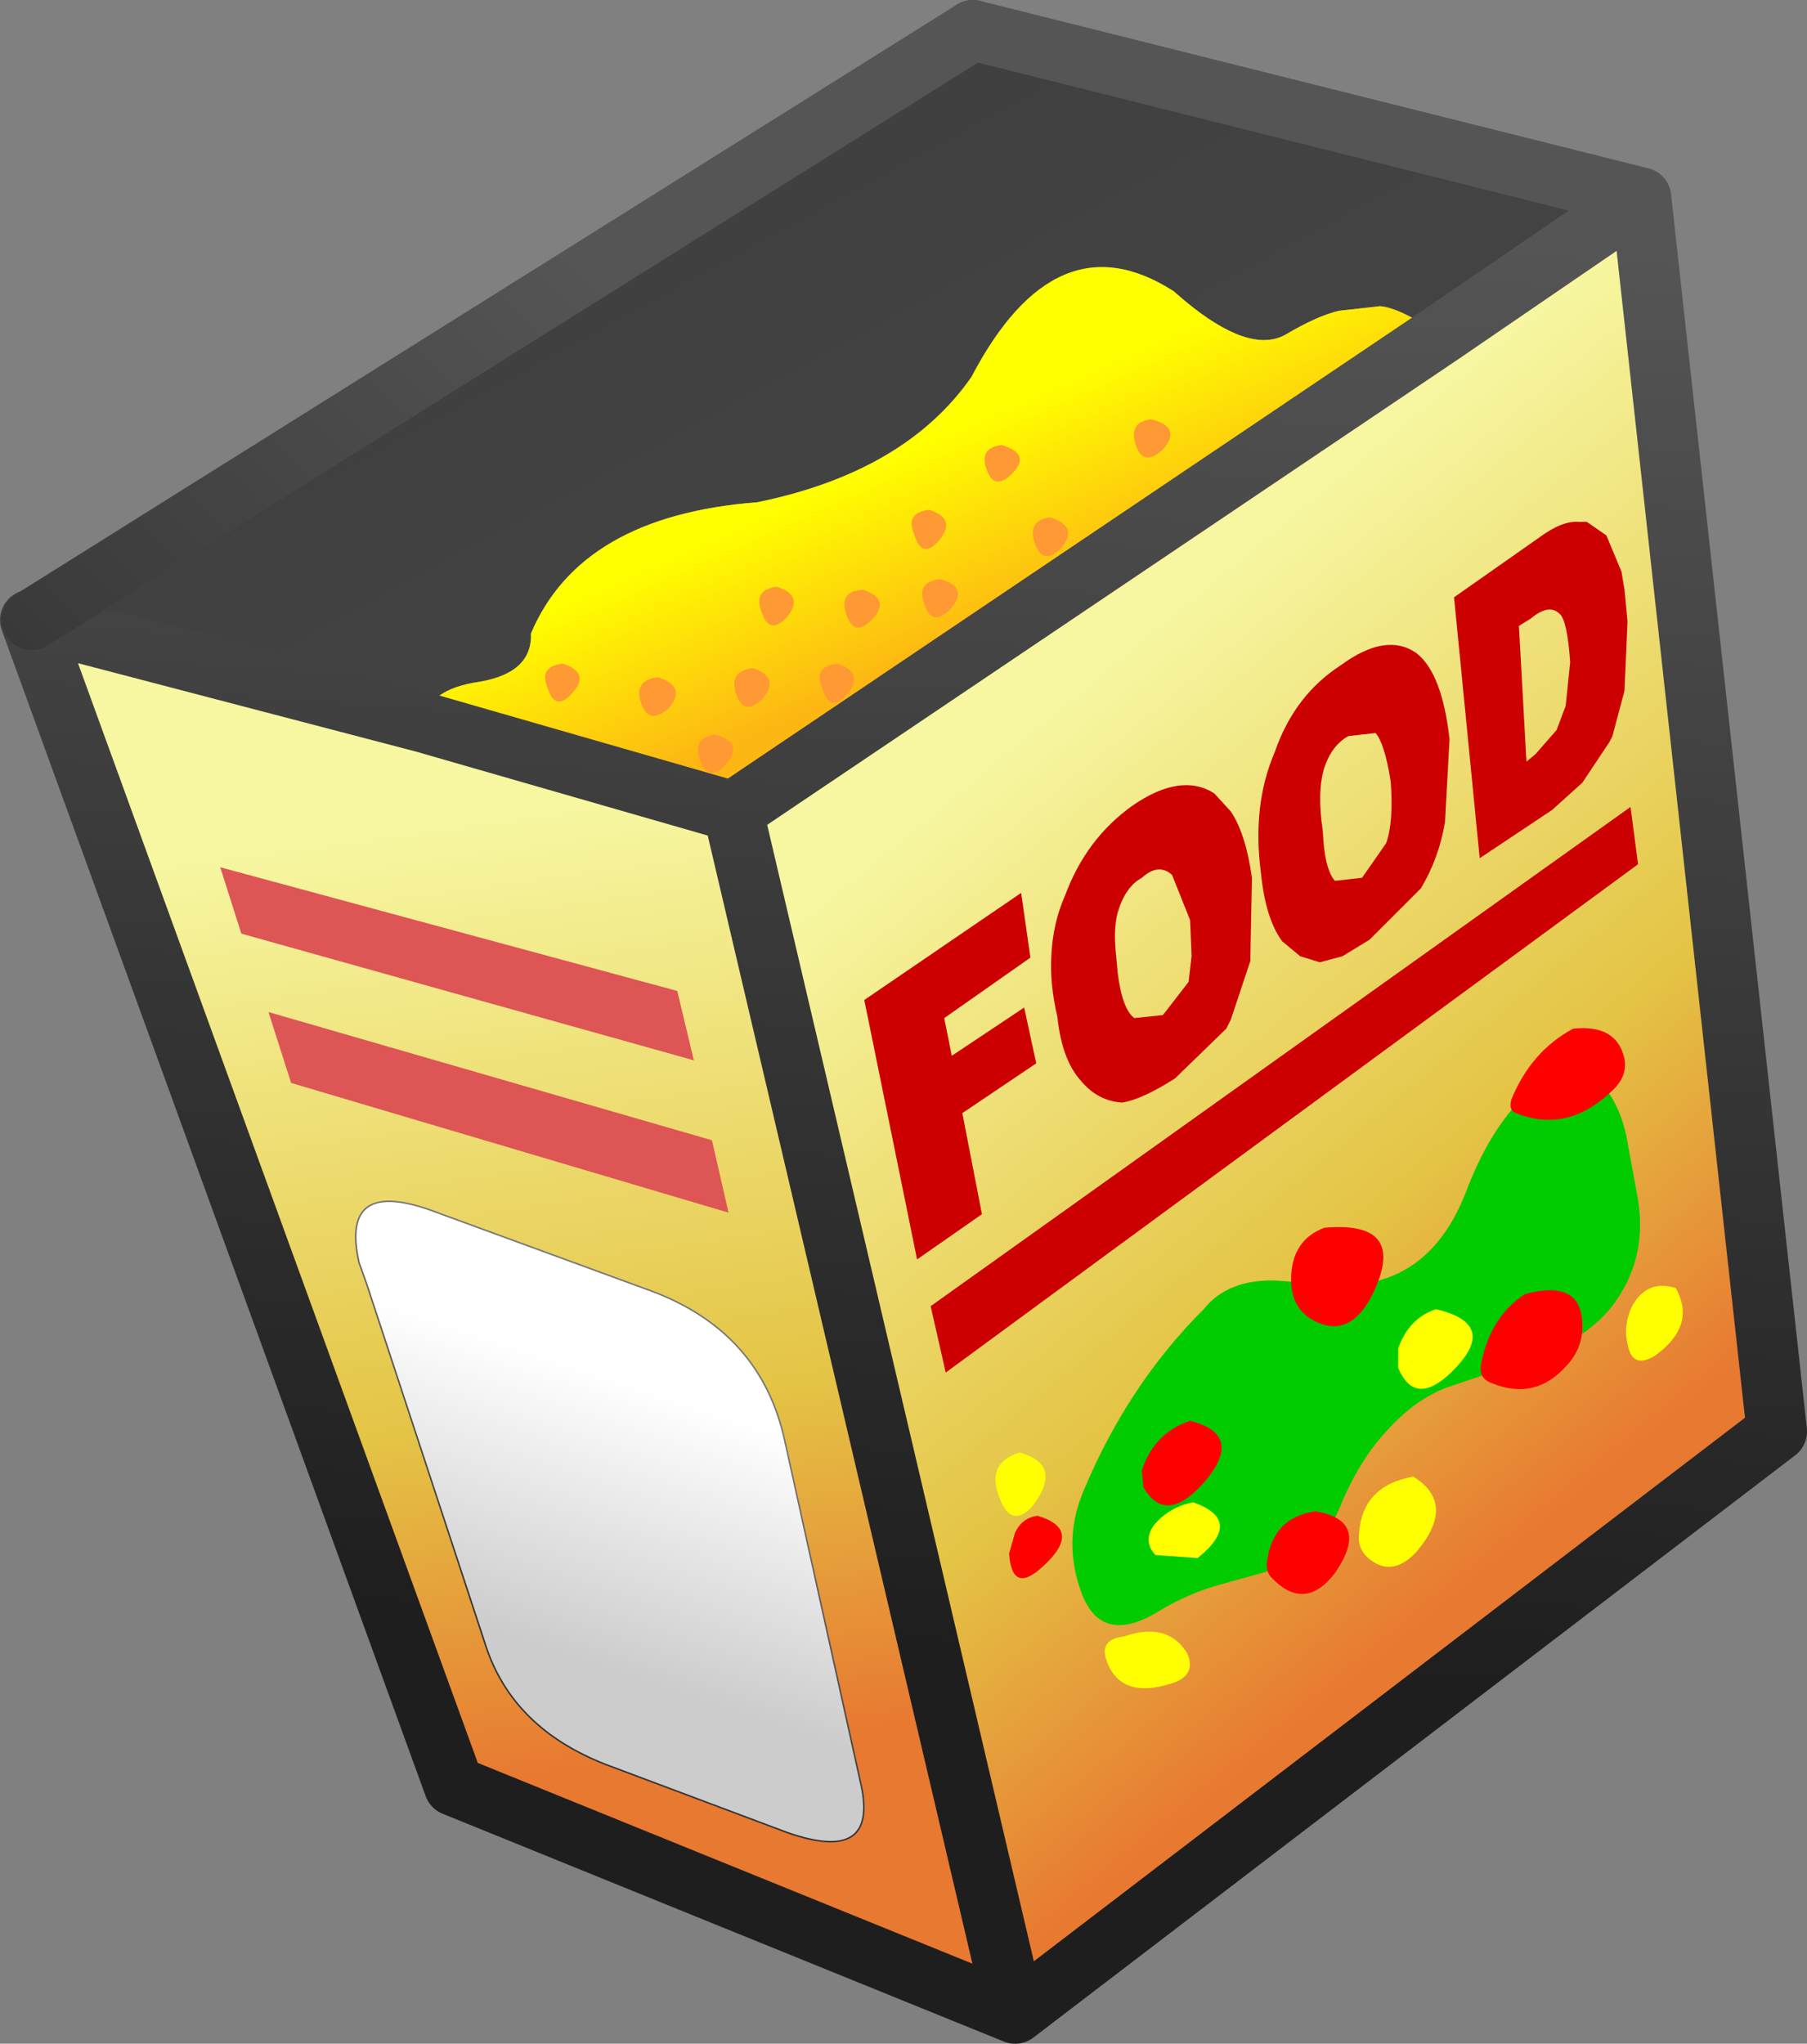 <?xml version="1.0" encoding="UTF-8" standalone="no"?>
<svg xmlns:xlink="http://www.w3.org/1999/xlink" height="67.75px" width="59.9px" xmlns="http://www.w3.org/2000/svg">
  <rect width="100%" height="100%" fill="#808080" stroke="none"/>
  <g transform="matrix(1.0, 0.0, 0.0, 1.0, 1.0, 4.6)">
    <path d="M46.75 6.5 Q45.4 5.6 44.75 5.55 L43.4 5.7 Q42.7 5.85 41.6 6.5 40.4 7.15 38.25 5.35 L37.9 5.05 Q34.0 2.55 31.2 7.9 29.0 11.05 24.1 12.05 18.25 12.5 16.6 16.4 16.65 17.7 14.9 18.0 13.15 18.25 13.05 19.35 L0.05 15.95 31.25 -3.6 53.4 1.95 46.75 6.5" fill="url(#gradient0)" fill-rule="evenodd" stroke="none"/>
    <path d="M13.05 19.35 Q13.15 18.25 14.9 18.0 16.65 17.7 16.6 16.4 18.25 12.5 24.1 12.05 29.0 11.05 31.2 7.9 34.0 2.55 37.9 5.05 L38.25 5.35 Q40.4 7.15 41.6 6.5 42.7 5.85 43.4 5.7 L44.75 5.55 Q45.4 5.6 46.75 6.5 L23.3 22.3 13.05 19.35" fill="url(#gradient1)" fill-rule="evenodd" stroke="none"/>
    <path d="M46.75 6.5 L53.4 1.95 57.9 42.85 32.65 62.15 23.3 22.3 46.75 6.5" fill="url(#gradient2)" fill-rule="evenodd" stroke="none"/>
    <path d="M0.05 15.95 L13.05 19.35 23.3 22.3 32.65 62.15 14.05 54.6 0.0 15.95 0.05 15.95" fill="url(#gradient3)" fill-rule="evenodd" stroke="none"/>
    <path d="M46.75 6.5 L53.4 1.95 31.25 -3.6 M0.05 15.95 L13.05 19.35 23.3 22.3 46.75 6.5 M32.65 62.15 L57.9 42.85 53.4 1.95 M0.0 15.95 L14.05 54.6 32.65 62.15 23.3 22.3" fill="none" stroke="url(#gradient4)" stroke-linecap="round" stroke-linejoin="round" stroke-width="2.0"/>
    <path d="M31.25 -3.6 L0.05 15.95" fill="none" stroke="url(#gradient5)" stroke-linecap="round" stroke-linejoin="round" stroke-width="2.0"/>
    <path d="M36.65 10.15 Q36.4 9.4 37.15 9.3 38.2 9.55 37.55 10.3 36.9 10.9 36.65 10.15 M32.2 10.15 Q33.2 10.45 32.55 11.1 31.95 11.7 31.7 10.95 31.45 10.25 32.2 10.15 M27.9 15.95 Q27.3 16.55 27.05 15.75 26.8 15.0 27.6 14.95 28.55 15.25 27.9 15.95 M30.15 14.6 Q31.15 14.85 30.5 15.6 29.9 16.2 29.65 15.45 29.35 14.7 30.15 14.6 M29.3 13.1 Q29.0 12.4 29.8 12.3 30.75 12.6 30.1 13.35 29.55 13.95 29.3 13.1 M26.75 17.4 Q27.7 17.7 27.05 18.45 26.5 19.05 26.25 18.2 25.95 17.5 26.75 17.4 M24.25 15.7 Q23.95 14.95 24.75 14.85 25.7 15.15 25.05 15.9 24.5 16.45 24.25 15.7 M23.95 17.55 Q24.9 17.85 24.25 18.6 23.65 19.15 23.4 18.4 23.15 17.65 23.95 17.55 M23.05 20.75 Q22.5 21.35 22.2 20.6 21.95 19.85 22.7 19.75 23.7 20.0 23.05 20.75 M20.25 18.7 Q20.0 17.95 20.8 17.85 21.8 18.15 21.15 18.9 20.5 19.45 20.25 18.7 M33.3 13.4 Q33.05 12.65 33.8 12.55 34.8 12.85 34.15 13.6 33.55 14.15 33.3 13.4 M17.95 18.4 Q17.4 19.0 17.15 18.2 16.85 17.5 17.65 17.4 18.6 17.7 17.95 18.4" fill="#ff9933" fill-rule="evenodd" stroke="none"/>
    <path d="M13.5 35.6 L20.6 38.2 Q24.2 39.55 25.0 43.1 L27.55 54.6 Q28.1 57.2 25.1 56.15 L19.1 53.9 Q16.0 52.7 15.1 49.95 L11.15 37.95 10.9 37.25 Q10.25 34.35 13.5 35.6" fill="url(#gradient6)" fill-rule="evenodd" stroke="none"/>
    <path d="M13.5 35.6 Q10.25 34.35 10.9 37.25 L11.15 37.95 15.1 49.95 Q16.0 52.7 19.1 53.9 L25.1 56.15 Q28.1 57.2 27.55 54.6 L25.0 43.1 Q24.2 39.55 20.6 38.2 L13.5 35.6 Z" fill="none" stroke="url(#gradient7)" stroke-linecap="round" stroke-linejoin="round" stroke-width="0.05"/>
    <path d="M52.85 14.95 L52.95 16.0 52.85 18.3 52.45 19.8 52.35 20.0 51.45 21.35 50.45 22.25 48.05 23.85 47.2 15.2 50.05 13.2 Q50.8 12.65 51.35 12.7 L51.6 12.7 52.25 13.15 52.75 14.35 52.85 14.95 M50.7 15.75 Q50.35 15.4 49.75 15.9 L49.35 16.15 49.6 20.65 49.9 20.4 50.6 19.6 50.9 18.8 51.05 17.35 Q50.95 15.95 50.7 15.75 M44.6 19.7 L43.7 19.8 Q43.15 20.1 42.9 20.85 42.65 21.65 42.85 22.95 42.9 24.2 43.25 24.6 L44.15 24.5 44.95 23.35 Q45.2 22.65 45.1 21.3 44.9 20.05 44.6 19.7 M46.9 22.65 Q46.7 23.85 46.1 24.85 L44.4 26.55 43.5 27.1 42.75 27.3 42.1 27.1 41.5 26.6 Q40.95 25.85 40.8 24.35 40.5 22.1 41.25 20.35 41.9 18.45 43.45 17.45 44.95 16.35 45.95 17.05 46.8 17.7 47.05 19.9 L46.9 22.65 M53.05 22.15 L53.3 24.05 30.35 40.9 29.85 38.7 53.05 22.15 M39.25 21.7 L39.8 22.3 Q40.3 23.05 40.5 24.5 L40.45 27.1 40.45 27.25 39.8 29.2 39.65 29.5 37.95 31.15 Q36.85 31.85 36.2 31.95 35.4 31.9 34.85 31.25 34.2 30.55 34.05 29.1 33.8 28.05 33.85 27.1 33.9 26.0 34.3 25.1 35.0 23.2 36.55 22.1 38.15 21.0 39.25 21.7 M36.85 24.5 Q36.3 24.8 36.05 25.65 35.9 26.2 36.0 27.1 L36.05 27.65 Q36.2 28.85 36.6 29.15 L37.55 29.05 38.4 27.95 38.5 27.1 38.45 25.9 37.85 24.4 Q37.4 24.0 36.85 24.5 M33.15 27.1 L33.15 27.15 30.3 29.15 30.55 30.4 32.95 28.8 33.35 30.65 30.9 32.3 31.55 35.65 29.4 37.15 27.65 28.55 32.85 25.0 33.15 27.1" fill="#cc0000" fill-rule="evenodd" stroke="none"/>
    <path d="M22.6 33.2 L23.15 35.6 8.65 31.3 7.9 28.95 22.6 33.2 M21.45 28.25 L22.0 30.55 7.0 26.35 6.3 24.15 21.45 28.25" fill="#dd5555" fill-rule="evenodd" stroke="none"/>
    <path d="M43.2 38.0 Q46.35 38.15 47.6 34.9 48.85 31.6 51.15 30.65 52.5 31.25 52.9 33.0 L53.25 34.9 Q53.7 37.1 52.4 38.75 51.5 39.85 49.75 40.45 L46.95 41.4 Q45.9 41.8 45.0 42.8 44.05 43.8 43.4 45.4 42.7 47.0 41.7 47.3 L39.55 47.9 Q38.4 48.2 37.35 48.85 35.5 49.95 34.85 48.2 34.2 46.45 34.95 44.75 36.4 41.3 38.9 38.8 39.7 37.8 41.3 37.85 L43.2 38.0" fill="#00cc00" fill-rule="evenodd" stroke="none"/>
    <path d="M44.45 38.4 Q43.75 39.7 42.7 39.25 41.75 38.85 41.8 37.7 41.85 36.5 42.9 36.1 45.75 35.85 44.45 38.4" fill="#ff0000" fill-rule="evenodd" stroke="none"/>
    <path d="M36.9 44.7 L36.85 44.15 Q37.25 42.9 38.45 42.5 40.25 42.95 38.95 44.5 37.65 46.0 36.9 44.7" fill="#ff0000" fill-rule="evenodd" stroke="none"/>
    <path d="M51.45 39.25 Q51.5 40.05 50.95 40.65 49.9 41.85 48.45 41.25 48.0 41.1 48.1 40.6 48.4 39.05 49.55 38.3 51.4 37.8 51.45 39.25" fill="#ff0000" fill-rule="evenodd" stroke="none"/>
    <path d="M43.25 47.55 Q42.25 48.85 41.15 47.7 40.95 47.5 41.0 47.15 41.2 45.7 42.6 45.5 44.45 45.8 43.25 47.55" fill="#ff0000" fill-rule="evenodd" stroke="none"/>
    <path d="M47.1 40.9 Q45.9 42.05 45.35 40.75 L45.35 40.1 Q45.7 39.1 46.6 38.8 48.75 39.3 47.1 40.9" fill="#ffff00" fill-rule="evenodd" stroke="none"/>
    <path d="M45.95 46.85 Q45.1 47.75 44.3 47.0 44.0 46.7 44.05 46.25 44.15 44.65 45.85 44.35 47.3 45.25 45.95 46.85" fill="#ffff00" fill-rule="evenodd" stroke="none"/>
    <path d="M38.7 47.05 L37.3 46.95 Q36.85 46.45 37.3 45.9 37.8 45.35 38.55 45.2 40.25 45.8 38.7 47.05" fill="#ffff00" fill-rule="evenodd" stroke="none"/>
    <path d="M38.0 51.15 Q36.2 51.8 35.7 50.5 35.4 49.75 36.25 49.65 37.7 49.15 38.35 50.2 38.65 50.85 38.0 51.15" fill="#ffff00" fill-rule="evenodd" stroke="none"/>
    <path d="M33.6 47.3 Q32.55 48.3 32.45 46.9 L32.65 46.2 Q32.9 45.7 33.4 45.65 34.9 46.1 33.6 47.3" fill="#ff0000" fill-rule="evenodd" stroke="none"/>
    <path d="M33.25 45.3 Q32.55 46.1 32.15 45.1 31.65 43.9 32.8 43.55 34.25 43.95 33.25 45.3" fill="#ffff00" fill-rule="evenodd" stroke="none"/>
    <path d="M53.85 40.35 Q53.1 40.8 52.95 39.95 52.8 39.35 53.1 38.7 53.6 37.8 54.55 38.1 55.25 39.35 53.85 40.35" fill="#ffff00" fill-rule="evenodd" stroke="none"/>
    <path d="M52.85 30.5 Q52.95 31.05 52.5 31.5 51.0 33.0 49.25 32.3 49.0 32.2 49.1 31.85 49.75 30.25 51.15 29.5 52.6 29.35 52.85 30.5" fill="#ff0000" fill-rule="evenodd" stroke="none"/>
  </g>
  <defs>
    <linearGradient gradientTransform="matrix(0.004, 0.01, -0.011, 0.006, 27.9, 8.7)" gradientUnits="userSpaceOnUse" id="gradient0" spreadMethod="pad" x1="-819.2" x2="819.2">
      <stop offset="0.024" stop-color="#404040"/>
      <stop offset="0.973" stop-color="#444444"/>
    </linearGradient>
    <linearGradient gradientTransform="matrix(0.002, 0.004, -0.009, 0.004, 29.4, 13.55)" gradientUnits="userSpaceOnUse" id="gradient1" spreadMethod="pad" x1="-819.2" x2="819.2">
      <stop offset="0.082" stop-color="#ffff00"/>
      <stop offset="0.973" stop-color="#fdb713"/>
    </linearGradient>
    <linearGradient gradientTransform="matrix(0.012, 0.016, -0.029, 0.024, 41.25, 32.05)" gradientUnits="userSpaceOnUse" id="gradient2" spreadMethod="pad" x1="-819.2" x2="819.2">
      <stop offset="0.039" stop-color="#f7f7a2"/>
      <stop offset="0.647" stop-color="#e4c445"/>
      <stop offset="1.0" stop-color="#e87931"/>
    </linearGradient>
    <linearGradient gradientTransform="matrix(0.003, 0.02, -0.029, 0.004, 17.05, 37.45)" gradientUnits="userSpaceOnUse" id="gradient3" spreadMethod="pad" x1="-819.2" x2="819.2">
      <stop offset="0.039" stop-color="#f7f7a2"/>
      <stop offset="0.647" stop-color="#e4c445"/>
      <stop offset="1.0" stop-color="#e87931"/>
    </linearGradient>
    <linearGradient gradientTransform="matrix(0.003, -0.031, 0.042, 0.003, 28.7, 26.15)" gradientUnits="userSpaceOnUse" id="gradient4" spreadMethod="pad" x1="-819.2" x2="819.2">
      <stop offset="0.031" stop-color="#1e1e1e"/>
      <stop offset="0.973" stop-color="#555555"/>
    </linearGradient>
    <linearGradient gradientTransform="matrix(0.02, -0.02, 0.003, 0.003, -2.15, 14.65)" gradientUnits="userSpaceOnUse" id="gradient5" spreadMethod="pad" x1="-819.2" x2="819.2">
      <stop offset="0.031" stop-color="#1e1e1e"/>
      <stop offset="0.973" stop-color="#555555"/>
    </linearGradient>
    <linearGradient gradientTransform="matrix(-0.002, 0.006, -0.012, -0.004, 20.05, 45.85)" gradientUnits="userSpaceOnUse" id="gradient6" spreadMethod="pad" x1="-819.2" x2="819.2">
      <stop offset="0.082" stop-color="#ffffff"/>
      <stop offset="0.973" stop-color="#cccccc"/>
    </linearGradient>
    <linearGradient gradientTransform="matrix(0.003, -0.006, 0.011, 0.007, 18.95, 45.65)" gradientUnits="userSpaceOnUse" id="gradient7" spreadMethod="pad" x1="-819.2" x2="819.2">
      <stop offset="0.082" stop-color="#333333"/>
      <stop offset="0.973" stop-color="#777777"/>
    </linearGradient>
  </defs>
</svg>

